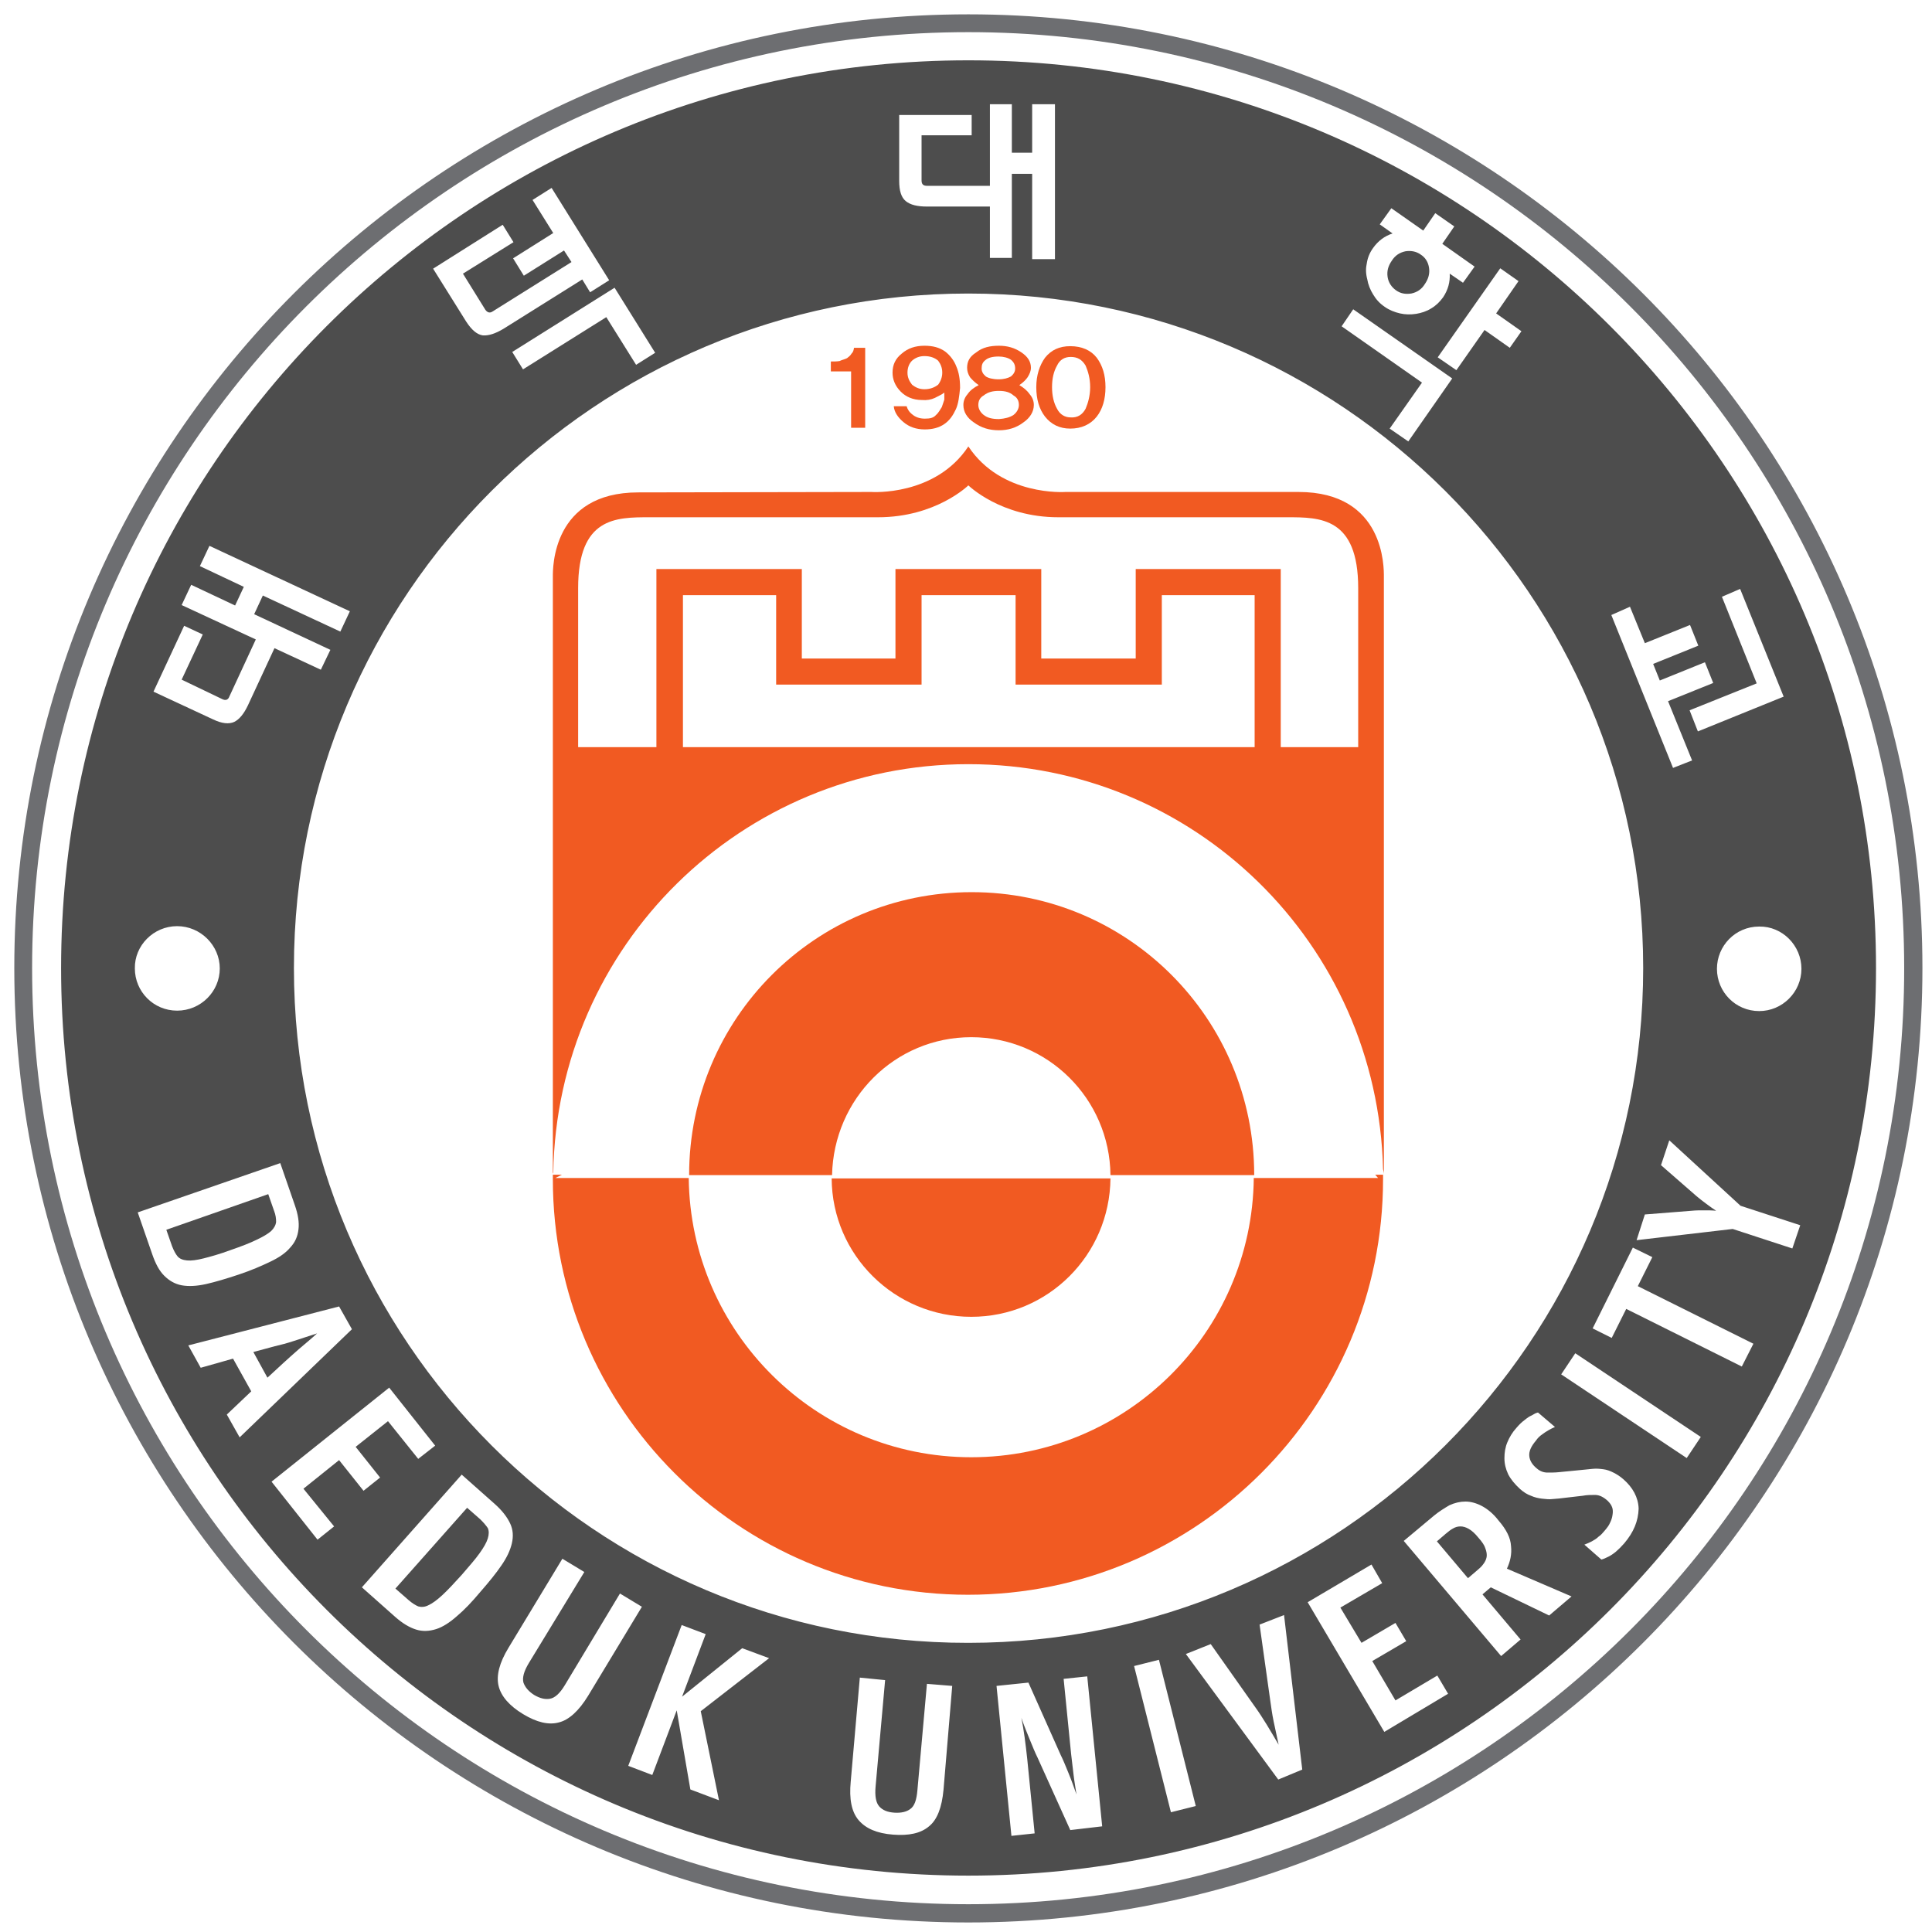 <svg width="45" height="45" viewBox="0 0 45 45" fill="none" xmlns="http://www.w3.org/2000/svg">
<path d="M30.245 11.459H24.813C24.813 11.459 23.327 11.565 22.555 10.398V11.305C22.555 11.305 23.308 12.048 24.649 12.048H29.985C30.747 12.048 31.635 12.048 31.635 13.698V17.403H29.831V13.254H26.453V15.338H24.253V13.254H20.857V15.338H18.676V13.254H15.289V17.403H13.466V13.698C13.466 12.048 14.344 12.048 15.125 12.048H20.452C21.802 12.048 22.555 11.305 22.555 11.305V10.398C21.783 11.565 20.297 11.459 20.297 11.459L14.865 11.469C12.858 11.469 12.877 13.235 12.877 13.428V27.361C12.877 27.342 12.877 27.322 12.887 27.313C12.973 22.035 17.267 17.799 22.555 17.799C27.823 17.799 32.088 21.986 32.214 27.236C32.224 27.274 32.233 27.313 32.233 27.361V13.428C32.233 13.235 32.262 11.459 30.245 11.459ZM29.223 17.403H15.907V13.862H18.078V15.946H21.465V13.862H23.655V15.946H27.061V13.862H29.223V17.403Z" fill="#F15A22"/>
<path d="M32.098 27.438H29.203C29.165 31.038 26.231 33.942 22.623 33.942C19.004 33.942 16.081 31.028 16.042 27.438H12.935L13.089 27.361H12.877V27.467C12.877 32.803 17.2 37.145 22.545 37.145C27.881 37.145 32.214 32.803 32.214 27.467C32.214 27.429 32.214 27.4 32.214 27.361H32.031L32.098 27.438Z" fill="#F15A22"/>
<path d="M22.622 24.158C24.398 24.158 25.845 25.586 25.865 27.371H29.213C29.213 23.723 26.27 20.78 22.632 20.78C18.994 20.78 16.051 23.723 16.051 27.371H19.38C19.419 25.586 20.847 24.158 22.622 24.158Z" fill="#F15A22"/>
<path d="M22.623 30.671C24.408 30.671 25.846 29.233 25.865 27.448H19.371C19.381 29.233 20.838 30.671 22.623 30.671Z" fill="#F15A22"/>
<path d="M19.824 9.954V8.651H19.352V8.42C19.429 8.42 19.487 8.42 19.554 8.41C19.612 8.381 19.67 8.372 19.728 8.343C19.776 8.304 19.805 8.285 19.834 8.236C19.873 8.198 19.882 8.159 19.892 8.101H20.152V9.964H19.824V9.954Z" fill="#F15A22"/>
<path d="M22.015 8.188C22.14 8.285 22.227 8.41 22.275 8.536C22.333 8.671 22.362 8.825 22.362 9.037C22.343 9.23 22.323 9.404 22.265 9.53C22.198 9.674 22.121 9.79 21.995 9.877C21.87 9.964 21.715 10.002 21.542 10.002C21.339 10.002 21.175 9.944 21.04 9.829C20.915 9.723 20.828 9.597 20.818 9.462H21.117C21.137 9.53 21.175 9.597 21.252 9.655C21.32 9.713 21.416 9.751 21.542 9.751C21.667 9.751 21.744 9.732 21.802 9.665C21.86 9.616 21.899 9.539 21.937 9.481C21.957 9.414 21.986 9.346 21.995 9.308C21.995 9.25 21.995 9.192 21.995 9.144C21.937 9.192 21.86 9.221 21.773 9.269C21.687 9.308 21.59 9.327 21.474 9.317C21.262 9.317 21.098 9.24 20.982 9.124C20.847 8.989 20.789 8.835 20.789 8.68C20.789 8.497 20.857 8.352 21.002 8.237C21.146 8.111 21.32 8.053 21.532 8.053C21.725 8.053 21.88 8.092 22.015 8.188ZM21.851 8.96C21.909 8.883 21.947 8.787 21.947 8.68C21.947 8.565 21.909 8.478 21.851 8.401C21.773 8.333 21.667 8.294 21.532 8.294C21.416 8.294 21.32 8.333 21.243 8.401C21.175 8.468 21.137 8.565 21.137 8.68C21.137 8.787 21.175 8.873 21.243 8.96C21.329 9.028 21.416 9.066 21.532 9.066C21.658 9.066 21.764 9.028 21.851 8.96Z" fill="#F15A22"/>
<path d="M23.983 9.182C24.051 9.259 24.08 9.346 24.08 9.433C24.08 9.587 23.993 9.732 23.838 9.838C23.674 9.964 23.481 10.022 23.269 10.022C23.038 10.022 22.854 9.964 22.681 9.838C22.526 9.732 22.439 9.597 22.439 9.433C22.439 9.346 22.468 9.259 22.536 9.182C22.594 9.095 22.681 9.028 22.796 8.97C22.709 8.912 22.642 8.844 22.594 8.787C22.546 8.709 22.526 8.642 22.526 8.565C22.526 8.42 22.584 8.304 22.738 8.208C22.883 8.092 23.057 8.053 23.269 8.053C23.462 8.053 23.636 8.101 23.79 8.208C23.935 8.304 24.012 8.42 24.012 8.565C24.012 8.642 23.983 8.709 23.935 8.787C23.896 8.844 23.829 8.912 23.742 8.97C23.838 9.028 23.916 9.086 23.983 9.182ZM23.607 9.665C23.694 9.597 23.732 9.51 23.732 9.433C23.732 9.337 23.694 9.259 23.607 9.211C23.52 9.134 23.414 9.105 23.269 9.105C23.115 9.105 23.009 9.134 22.912 9.211C22.825 9.259 22.787 9.337 22.787 9.433C22.787 9.51 22.825 9.597 22.912 9.665C22.999 9.732 23.105 9.761 23.269 9.761C23.404 9.751 23.52 9.723 23.607 9.665ZM23.549 8.767C23.616 8.709 23.645 8.651 23.645 8.584C23.645 8.497 23.616 8.439 23.549 8.381C23.481 8.333 23.375 8.304 23.259 8.304C23.115 8.304 23.018 8.333 22.96 8.381C22.883 8.439 22.864 8.497 22.864 8.584C22.864 8.651 22.893 8.709 22.96 8.767C23.018 8.806 23.124 8.835 23.259 8.835C23.385 8.835 23.481 8.806 23.549 8.767Z" fill="#F15A22"/>
<path d="M25.546 8.333C25.681 8.516 25.749 8.738 25.749 9.018C25.749 9.298 25.681 9.529 25.546 9.703C25.401 9.886 25.189 9.983 24.929 9.983C24.678 9.983 24.485 9.886 24.34 9.703C24.205 9.529 24.137 9.298 24.137 9.018C24.137 8.738 24.215 8.507 24.34 8.333C24.485 8.15 24.678 8.063 24.929 8.063C25.199 8.063 25.411 8.159 25.546 8.333ZM25.286 9.52C25.344 9.385 25.392 9.211 25.392 9.018C25.392 8.815 25.344 8.651 25.286 8.516C25.199 8.371 25.093 8.314 24.938 8.314C24.803 8.314 24.688 8.371 24.62 8.516C24.543 8.651 24.504 8.815 24.504 9.018C24.504 9.211 24.543 9.385 24.62 9.52C24.688 9.655 24.803 9.722 24.938 9.722C25.093 9.732 25.209 9.664 25.286 9.52Z" fill="#F15A22"/>
<path d="M22.555 0.334C10.281 0.334 0.333 10.272 0.333 22.546C0.333 34.82 10.281 44.778 22.555 44.778C34.829 44.778 44.777 34.82 44.777 22.546C44.777 10.272 34.829 0.334 22.555 0.334ZM22.555 44.353C10.513 44.353 0.748 34.588 0.748 22.546C0.748 10.514 10.513 0.749 22.555 0.749C34.597 0.749 44.352 10.514 44.352 22.546C44.362 34.588 34.597 44.353 22.555 44.353Z" fill="#6D6E71"/>
<path d="M6.402 31.356L5.901 31.491L6.229 32.089L6.605 31.742C6.701 31.655 6.817 31.549 6.962 31.423C7.107 31.298 7.251 31.182 7.386 31.057C7.213 31.115 7.039 31.172 6.856 31.23C6.682 31.288 6.528 31.327 6.402 31.356Z" fill="#4D4D4D"/>
<path d="M5.37 29.117C5.621 29.03 5.823 28.953 5.978 28.876C6.123 28.808 6.238 28.741 6.316 28.673C6.383 28.606 6.422 28.538 6.431 28.461C6.431 28.384 6.422 28.297 6.383 28.201L6.248 27.814L3.874 28.644L4.009 29.03C4.048 29.127 4.087 29.204 4.135 29.262C4.183 29.32 4.26 29.349 4.357 29.358C4.453 29.368 4.588 29.349 4.743 29.31C4.897 29.271 5.109 29.214 5.37 29.117Z" fill="#4D4D4D"/>
<path d="M34.433 35.814C34.356 35.717 34.279 35.65 34.211 35.611C34.144 35.572 34.076 35.553 34.018 35.553C33.951 35.553 33.893 35.572 33.844 35.601C33.787 35.63 33.729 35.679 33.671 35.727L33.468 35.901L34.192 36.759L34.395 36.586C34.452 36.537 34.51 36.489 34.549 36.431C34.587 36.383 34.616 36.325 34.626 36.267C34.636 36.209 34.626 36.142 34.597 36.065C34.578 35.997 34.52 35.91 34.433 35.814Z" fill="#4D4D4D"/>
<path d="M11.188 35.389L10.88 35.119L9.21 37.001L9.519 37.271C9.596 37.338 9.673 37.387 9.741 37.416C9.809 37.435 9.895 37.435 9.982 37.387C10.069 37.348 10.175 37.271 10.301 37.155C10.426 37.039 10.571 36.885 10.754 36.682C10.928 36.48 11.073 36.316 11.169 36.18C11.266 36.045 11.333 35.929 11.362 35.833C11.391 35.736 11.391 35.659 11.362 35.592C11.323 35.534 11.266 35.466 11.188 35.389Z" fill="#4D4D4D"/>
<path d="M22.555 1.405C10.87 1.405 1.423 10.871 1.423 22.546C1.423 34.231 10.88 43.687 22.555 43.687C34.23 43.687 43.696 34.222 43.696 22.546C43.696 10.871 34.24 1.405 22.555 1.405ZM41.959 22.565C41.959 23.106 41.516 23.55 40.975 23.55C40.425 23.55 39.991 23.106 39.991 22.565C39.991 22.035 40.416 21.581 40.975 21.581C41.516 21.572 41.959 22.025 41.959 22.565ZM40.531 13.717L41.545 16.226L39.547 17.036L39.354 16.544L40.917 15.917L40.107 13.9L40.531 13.717ZM37.965 14.132L38.312 14.981L39.364 14.557L39.557 15.039L38.505 15.464L38.66 15.85L39.711 15.425L39.904 15.908L38.852 16.332L39.412 17.712L38.968 17.886L37.531 14.325L37.965 14.132ZM35.369 6.548L34.848 7.3L35.437 7.715L35.166 8.101L34.578 7.686L33.922 8.622L33.487 8.323L34.944 6.249L35.369 6.548ZM31.837 6.123C31.857 5.998 31.905 5.882 31.982 5.776C32.098 5.612 32.252 5.496 32.436 5.438L32.137 5.226L32.407 4.85L33.15 5.371L33.43 4.965L33.873 5.274L33.594 5.679L34.346 6.21L34.076 6.586L33.767 6.374C33.777 6.567 33.729 6.75 33.613 6.924C33.536 7.03 33.449 7.117 33.333 7.185C33.227 7.252 33.102 7.291 32.986 7.31C32.86 7.329 32.735 7.329 32.609 7.3C32.484 7.271 32.359 7.223 32.252 7.146C32.137 7.069 32.05 6.972 31.982 6.857C31.915 6.75 31.866 6.625 31.847 6.509C31.809 6.364 31.809 6.249 31.837 6.123ZM31.519 7.204L33.825 8.815L32.802 10.282L32.368 9.983L33.121 8.912L31.249 7.6L31.519 7.204ZM20.944 2.678H22.632V3.151H21.465V4.203C21.465 4.29 21.503 4.328 21.59 4.328H23.057V2.428H23.568V3.557H24.041V2.428H24.572V6.036H24.041V4.049H23.568V6.007H23.057V4.811H21.59C21.368 4.811 21.204 4.772 21.098 4.685C20.992 4.599 20.944 4.444 20.944 4.213V2.678ZM15.26 8.217L14.816 8.497L14.122 7.387L12.182 8.603L11.931 8.198L14.315 6.702L15.26 8.217ZM11.709 5.235L11.96 5.641L10.783 6.374L11.304 7.214C11.352 7.281 11.41 7.3 11.478 7.252L13.311 6.104L13.137 5.834L12.201 6.422L11.951 6.017L12.886 5.428L12.404 4.657L12.848 4.377L14.189 6.528L13.745 6.808L13.562 6.509L11.729 7.657C11.536 7.773 11.381 7.821 11.246 7.812C11.111 7.793 10.986 7.686 10.86 7.493L10.088 6.258L11.709 5.235ZM5.177 16.284C5.254 16.322 5.312 16.303 5.341 16.226L5.958 14.894L4.231 14.093L4.453 13.621L5.476 14.103L5.679 13.669L4.656 13.186L4.878 12.714L8.149 14.238L7.927 14.711L6.122 13.871L5.92 14.306L7.695 15.136L7.473 15.599L6.393 15.097L5.775 16.428C5.679 16.631 5.572 16.757 5.457 16.814C5.331 16.872 5.167 16.853 4.965 16.757L3.575 16.11L4.289 14.576L4.723 14.778L4.231 15.83L5.177 16.284ZM4.125 21.572C4.675 21.572 5.119 22.025 5.119 22.556C5.119 23.096 4.675 23.54 4.125 23.54C3.575 23.54 3.141 23.096 3.141 22.556C3.131 22.025 3.575 21.572 4.125 21.572ZM3.826 29.715C3.71 29.6 3.623 29.436 3.546 29.214L3.208 28.239L6.528 27.091L6.865 28.065C6.943 28.287 6.972 28.471 6.952 28.635C6.933 28.799 6.875 28.934 6.759 29.059C6.653 29.185 6.499 29.291 6.296 29.387C6.094 29.484 5.852 29.59 5.563 29.686C5.273 29.783 5.013 29.86 4.801 29.908C4.579 29.957 4.395 29.966 4.231 29.937C4.077 29.908 3.942 29.831 3.826 29.715ZM5.283 32.948L5.852 32.407L5.428 31.645L4.675 31.858L4.386 31.337L7.898 30.43L8.197 30.96L5.582 33.479L5.283 32.948ZM7.782 35.553L7.396 35.862L6.325 34.511L9.065 32.321L10.136 33.672L9.741 33.98L9.037 33.102L8.284 33.7L8.853 34.415L8.467 34.723L7.898 34.009L7.068 34.675L7.782 35.553ZM10.638 37.647C10.474 37.792 10.31 37.898 10.156 37.946C10.001 37.994 9.847 38.004 9.693 37.956C9.538 37.908 9.374 37.811 9.201 37.657L8.429 36.972L10.754 34.347L11.526 35.032C11.7 35.187 11.816 35.341 11.883 35.486C11.951 35.63 11.96 35.785 11.922 35.949C11.883 36.113 11.806 36.277 11.68 36.46C11.555 36.644 11.391 36.846 11.188 37.078C10.995 37.309 10.812 37.502 10.638 37.647ZM13.022 40.117C12.78 40.185 12.501 40.117 12.182 39.924C11.864 39.731 11.671 39.509 11.613 39.268C11.555 39.027 11.632 38.728 11.844 38.38L13.099 36.306L13.61 36.615L12.317 38.737C12.201 38.93 12.163 39.075 12.192 39.191C12.23 39.297 12.308 39.394 12.443 39.48C12.578 39.558 12.694 39.587 12.809 39.567C12.925 39.548 13.041 39.442 13.157 39.249L14.44 37.116L14.951 37.425L13.697 39.5C13.485 39.847 13.253 40.059 13.022 40.117ZM16.746 41.931L16.08 41.68L15.762 39.837L15.193 41.343L14.633 41.13L15.878 37.85L16.437 38.062L15.887 39.519L17.287 38.39L17.914 38.622L16.322 39.857L16.746 41.931ZM21.976 41.69C21.938 42.095 21.831 42.385 21.638 42.539C21.445 42.703 21.166 42.761 20.799 42.732C20.422 42.703 20.162 42.587 19.998 42.394C19.834 42.201 19.776 41.902 19.815 41.497L20.027 39.075L20.616 39.133L20.394 41.613C20.374 41.835 20.403 41.989 20.48 42.076C20.558 42.163 20.673 42.211 20.837 42.221C20.992 42.23 21.117 42.201 21.204 42.134C21.301 42.066 21.349 41.922 21.368 41.7L21.59 39.22L22.179 39.268L21.976 41.69ZM6.846 22.546C6.846 13.862 13.88 6.837 22.555 6.837C31.22 6.837 38.273 13.862 38.273 22.546C38.273 31.23 31.23 38.265 22.555 38.265C13.88 38.274 6.846 31.23 6.846 22.546ZM24.929 42.626L24.166 40.937C24.108 40.822 24.051 40.677 23.983 40.513C23.916 40.349 23.848 40.185 23.79 40.011C23.848 40.301 23.887 40.609 23.925 40.957L24.099 42.703L23.558 42.761L23.211 39.268L23.954 39.191L24.707 40.88C24.765 40.995 24.823 41.14 24.89 41.304C24.958 41.468 25.015 41.632 25.073 41.796C25.054 41.661 25.025 41.507 25.006 41.343C24.987 41.179 24.967 41.015 24.948 40.851L24.774 39.104L25.324 39.046L25.672 42.539L24.929 42.626ZM27.273 42.211L26.415 38.805L26.994 38.66L27.852 42.066L27.273 42.211ZM29.773 41.449L27.621 38.525L28.2 38.294L29.242 39.77C29.319 39.876 29.406 40.011 29.502 40.166C29.599 40.33 29.695 40.484 29.782 40.638C29.744 40.455 29.705 40.281 29.666 40.098C29.628 39.915 29.609 39.76 29.589 39.625L29.338 37.84L29.908 37.618L30.332 41.217L29.773 41.449ZM32.243 40.339L30.458 37.319L31.944 36.441L32.194 36.875L31.22 37.444L31.712 38.265L32.503 37.801L32.754 38.226L31.963 38.689L32.503 39.606L33.478 39.027L33.729 39.451L32.243 40.339ZM36.083 37.628L34.723 36.972L34.53 37.136L35.417 38.187L34.964 38.573L32.696 35.891L33.401 35.302C33.517 35.206 33.642 35.129 33.758 35.061C33.883 35.003 34.009 34.974 34.134 34.974C34.259 34.974 34.395 35.013 34.52 35.08C34.645 35.148 34.781 35.254 34.906 35.418C35.089 35.63 35.186 35.823 35.195 36.016C35.215 36.2 35.176 36.373 35.099 36.537L36.604 37.184L36.083 37.628ZM37.83 35.949C37.762 36.026 37.695 36.093 37.637 36.142C37.579 36.19 37.521 36.229 37.463 36.258C37.405 36.286 37.347 36.315 37.299 36.325L36.903 35.978C36.961 35.958 37.019 35.929 37.077 35.901C37.125 35.872 37.183 35.843 37.231 35.794C37.289 35.756 37.337 35.698 37.386 35.64C37.434 35.582 37.473 35.534 37.502 35.466C37.531 35.408 37.55 35.35 37.559 35.283C37.569 35.225 37.569 35.157 37.55 35.109C37.531 35.051 37.492 35.003 37.444 34.955C37.347 34.868 37.251 34.82 37.154 34.82C37.058 34.82 36.961 34.82 36.865 34.839L36.363 34.897C36.305 34.907 36.237 34.907 36.16 34.916C36.083 34.926 36.006 34.916 35.919 34.907C35.832 34.897 35.745 34.878 35.659 34.839C35.572 34.81 35.485 34.752 35.408 34.685C35.282 34.569 35.186 34.453 35.128 34.337C35.07 34.212 35.041 34.096 35.041 33.961C35.041 33.836 35.06 33.71 35.109 33.594C35.157 33.479 35.224 33.363 35.321 33.257C35.388 33.179 35.446 33.122 35.514 33.073C35.572 33.025 35.63 32.986 35.678 32.967C35.726 32.938 35.774 32.909 35.823 32.9L36.218 33.237C36.17 33.257 36.112 33.286 36.064 33.315C36.016 33.343 35.967 33.373 35.919 33.411C35.861 33.45 35.813 33.498 35.774 33.556C35.659 33.691 35.61 33.807 35.62 33.913C35.63 34.019 35.688 34.115 35.794 34.202C35.871 34.27 35.958 34.299 36.044 34.299C36.131 34.299 36.228 34.299 36.315 34.289L36.807 34.241C36.913 34.231 37.01 34.222 37.096 34.212C37.183 34.202 37.27 34.212 37.347 34.222C37.424 34.231 37.502 34.26 37.579 34.299C37.656 34.337 37.733 34.386 37.81 34.453C38.032 34.646 38.158 34.878 38.167 35.138C38.158 35.428 38.052 35.688 37.83 35.949ZM39.287 33.961L36.363 32.012L36.691 31.52L39.615 33.469L39.287 33.961ZM40.57 31.829L37.878 30.487L37.54 31.163L37.096 30.941L38.032 29.059L38.486 29.281L38.148 29.957L40.84 31.298L40.57 31.829ZM41.747 29.079L40.358 28.625L38.119 28.886L38.312 28.287L39.403 28.201C39.499 28.191 39.595 28.191 39.692 28.191C39.788 28.191 39.875 28.191 39.972 28.201C39.895 28.152 39.817 28.094 39.74 28.037C39.663 27.979 39.586 27.921 39.518 27.863L38.688 27.139L38.881 26.56L40.541 28.085L41.931 28.538L41.747 29.079Z" fill="#4D4D4D"/>
<path d="M32.87 6.837C33.005 6.808 33.111 6.741 33.188 6.615C33.275 6.49 33.304 6.364 33.285 6.239C33.266 6.104 33.198 5.998 33.092 5.93C32.986 5.853 32.86 5.834 32.735 5.853C32.6 5.882 32.494 5.95 32.416 6.075C32.33 6.2 32.301 6.316 32.32 6.451C32.339 6.577 32.407 6.683 32.513 6.76C32.619 6.837 32.735 6.857 32.87 6.837Z" fill="#4D4D4D"/>
</svg>
